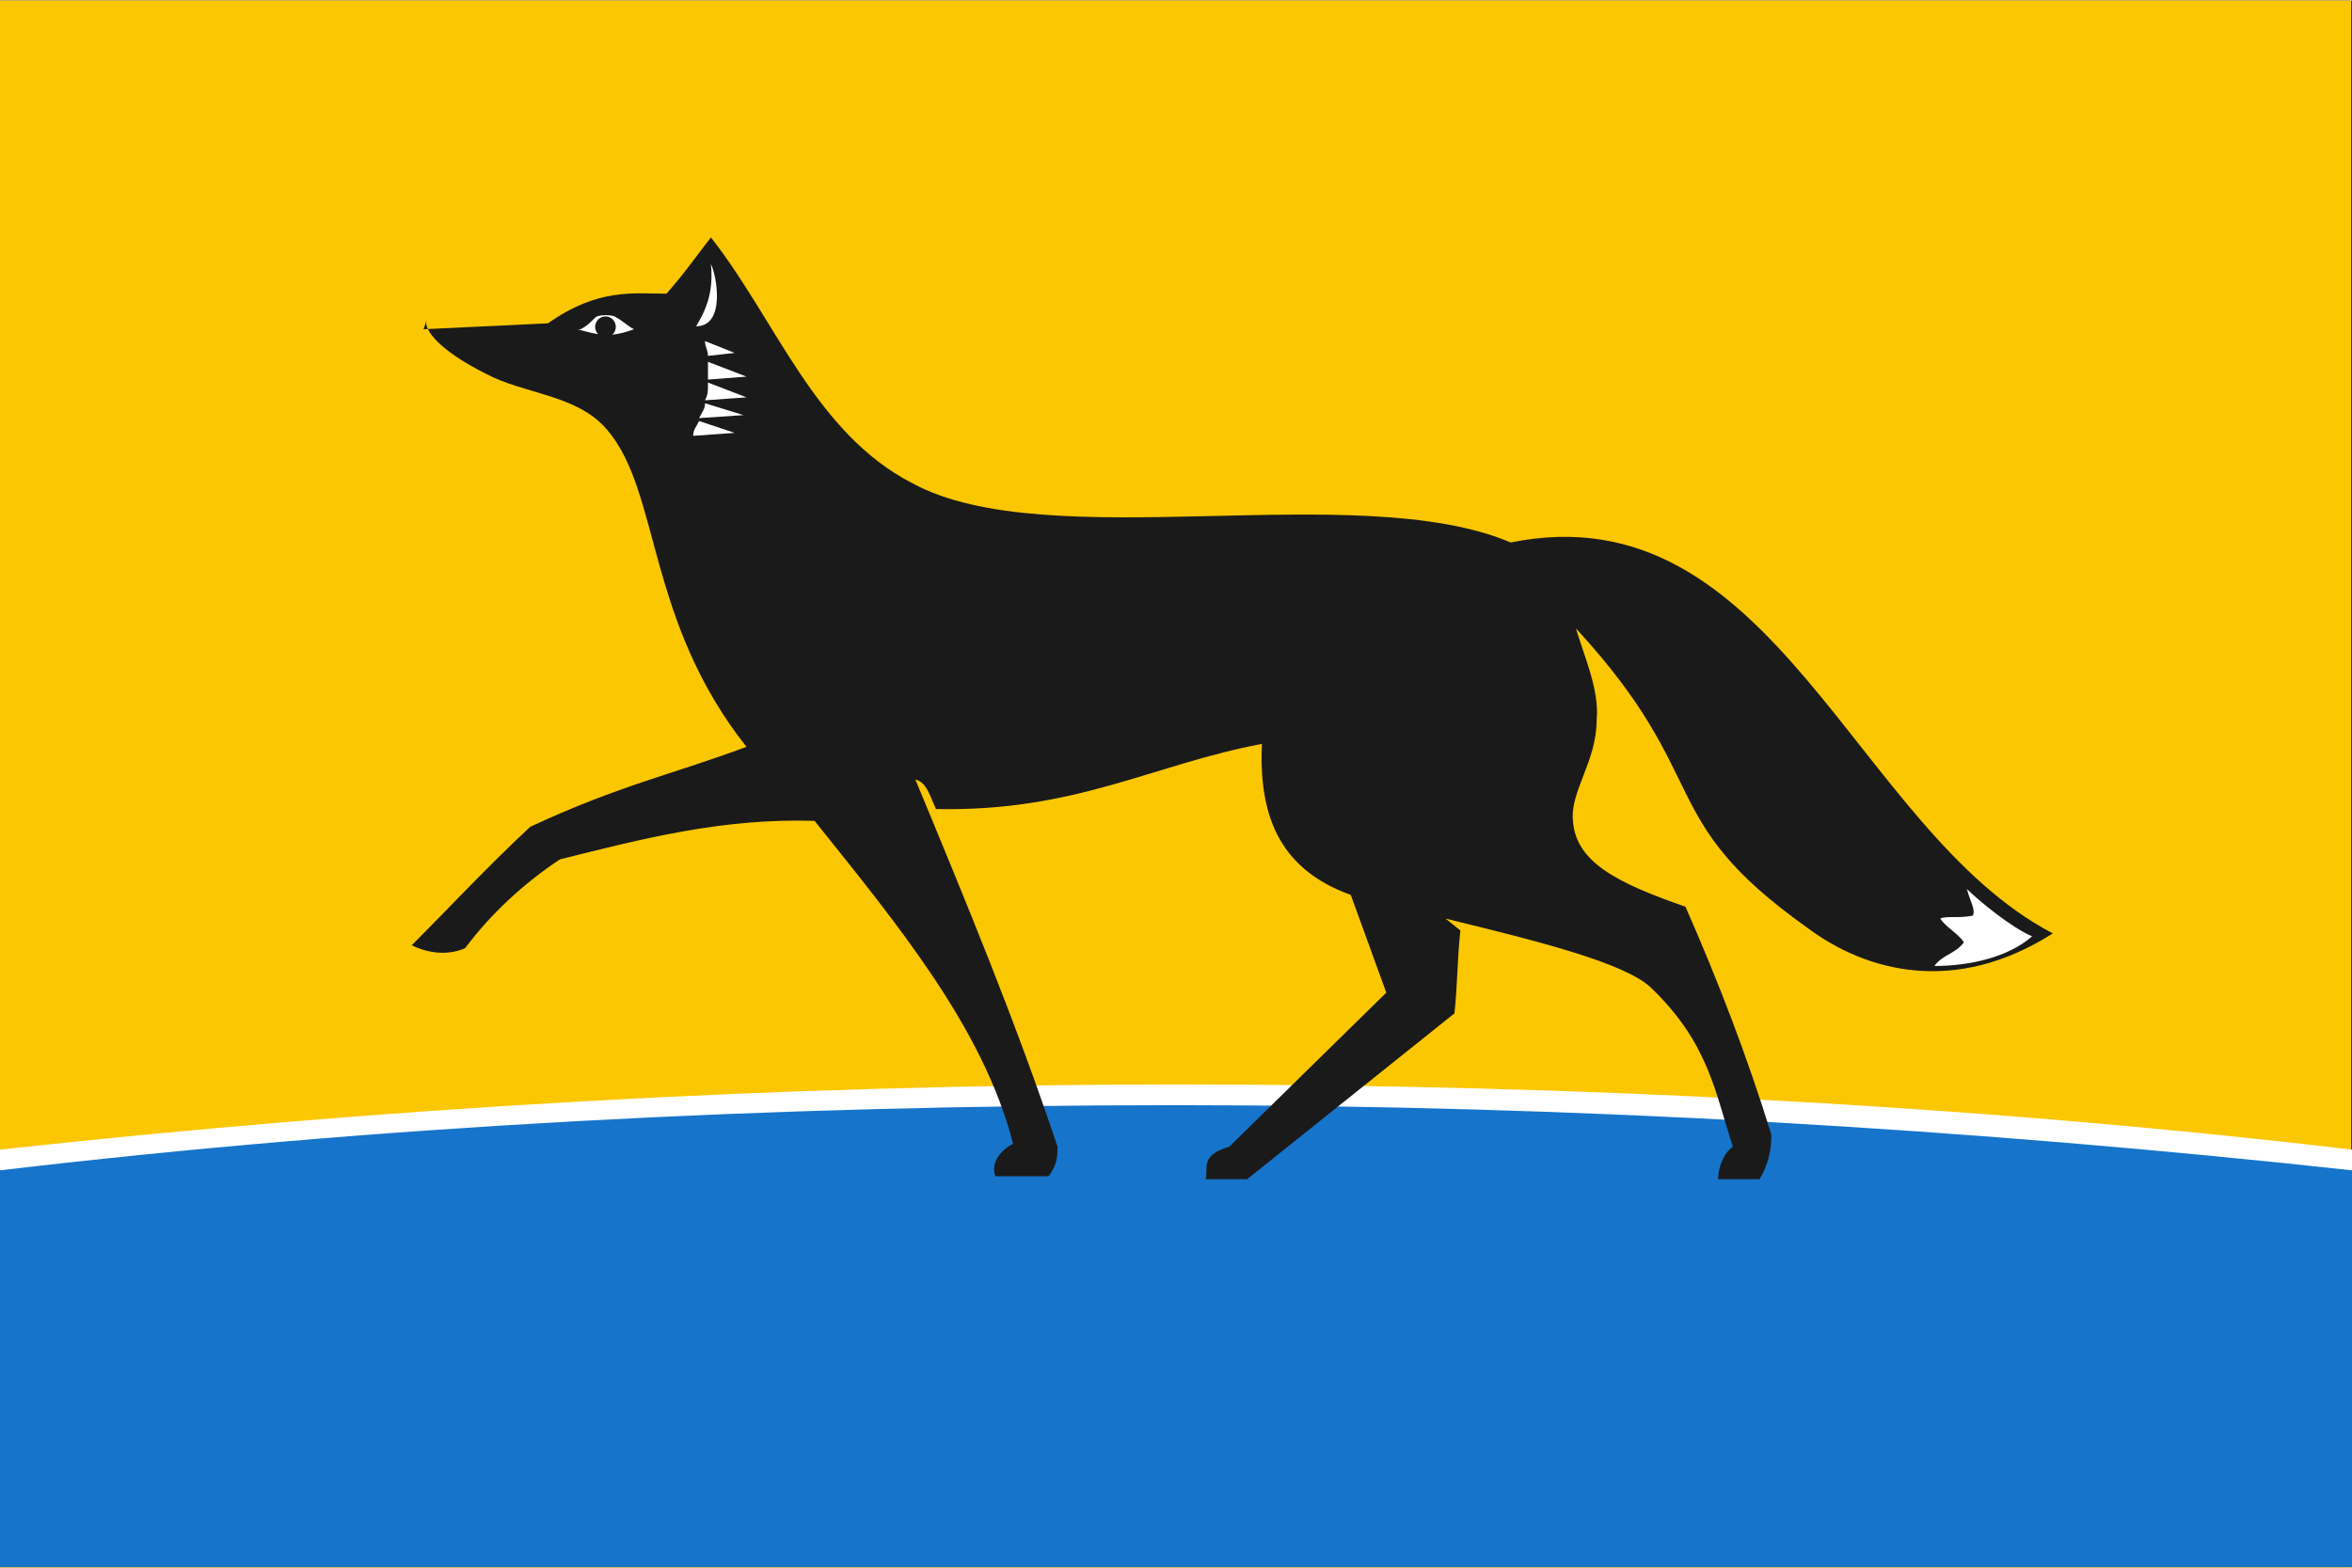 <svg height="200" viewBox="0 0 79.4 52.9" width="300" xmlns="http://www.w3.org/2000/svg"><rect x="0" y="0" width="79.4" height="52.9" fill="#333333" stroke="none"/><path d="m0 0h79.37v52.92h-79.37z" fill="#fbc700"/><path d="m39.7 37a119.6 38.8 0 0 0 -39.7 2.2v13.7h79.4v-13.7a119.6 38.8 0 0 0 -39.7-2.2z" fill="#1674cb"/><path d="m39.7 36.6c-13.5 0-26.9.8-39.7 2.2v.7c12.7-1.5 26.1-2.2 39.7-2.2 13.5 0 26.9.8 39.7 2.2v-.7c-12.7-1.5-26.2-2.2-39.7-2.2z" fill="#fff"/><path d="m14.3 11.1 4.2-.2c1.7-1.2 2.9-1 4-1 .7-.8 1.1-1.4 1.5-1.9 2.2 2.8 3.5 6.6 6.8 8.3 4.6 2.5 15-.2 20.2 2 8.9-1.8 11.6 9.7 18.3 13.2-3.3 2.1-6.3 1.3-8.3-.2-5.2-3.7-3.1-5-7.8-10.1.3 1 .8 2.1.7 3.1 0 1.4-.9 2.4-.8 3.4.1 1.4 1.5 2.1 3.8 2.9 1.1 2.5 2.1 5.1 2.9 7.7 0 .5-.1 1-.4 1.5-.5 0-.9 0-1.4 0 0-.4.2-.9.5-1.1-.6-1.8-.8-3.5-2.8-5.4-.9-.8-3.6-1.5-6.9-2.3l.5.4c-.1.9-.1 1.9-.2 2.8l-7 5.6h-1.4c.1-.4-.2-.8.8-1.1l5.3-5.2-1.2-3.3c-2.5-.9-3.1-2.8-3-5.1-3.7.7-6.3 2.3-11 2.2-.2-.4-.3-.9-.7-1 1.7 4.1 3.4 8.2 4.8 12.4 0 .3 0 .6-.3 1h-1.8c-.2-.6.4-1 .6-1.1-1-3.9-3.9-7.4-6.7-10.9-3.1-.1-5.8.6-8.6 1.3-1.2.8-2.3 1.8-3.2 3-.7.3-1.4.1-1.8-.1 1.3-1.3 2.5-2.6 4-4 3-1.4 4.9-1.8 7.3-2.7-3.4-4.3-2.9-8.6-4.7-10.7-1-1.2-2.8-1.2-4.1-1.9-1.6-.8-2.1-1.5-2-1.8z" fill="#1a1a1a"/><path d="m19.6 11.1c.2-.1.3-.2.5-.4.1-.1.6-.1.7 0 .2.1.4.3.6.4-.8.3-1.2.2-1.9 0z" fill="#fff"/><ellipse cx="20.44" cy="11.02" fill="#1a1a1a" rx=".349" ry=".352"/><g fill="#fff"><path d="m24 8.9c.1 1-.2 1.6-.5 2.1 1 0 .7-1.7.5-2.1z"/><path d="m23.8 11.5c0 .2.1.3.1.5l.9-.1zm.1.7v.6l1.3-.1zm0 .7v.1c0 .2 0 .3-.1.5l1.4-.1zm-.1.7c0 .2-.1.3-.2.5l1.5-.1zm-.2.6c-.1.2-.2.3-.2.5l1.4-.1z"/><path d="m66.4 30c.1.4.3.7.2.9-.5.1-.9 0-1.1.1.2.3.6.5.8.8-.3.4-.7.4-1 .8 1.2 0 2.5-.3 3.3-1-.7-.3-1.8-1.2-2.2-1.6z"/></g></svg>